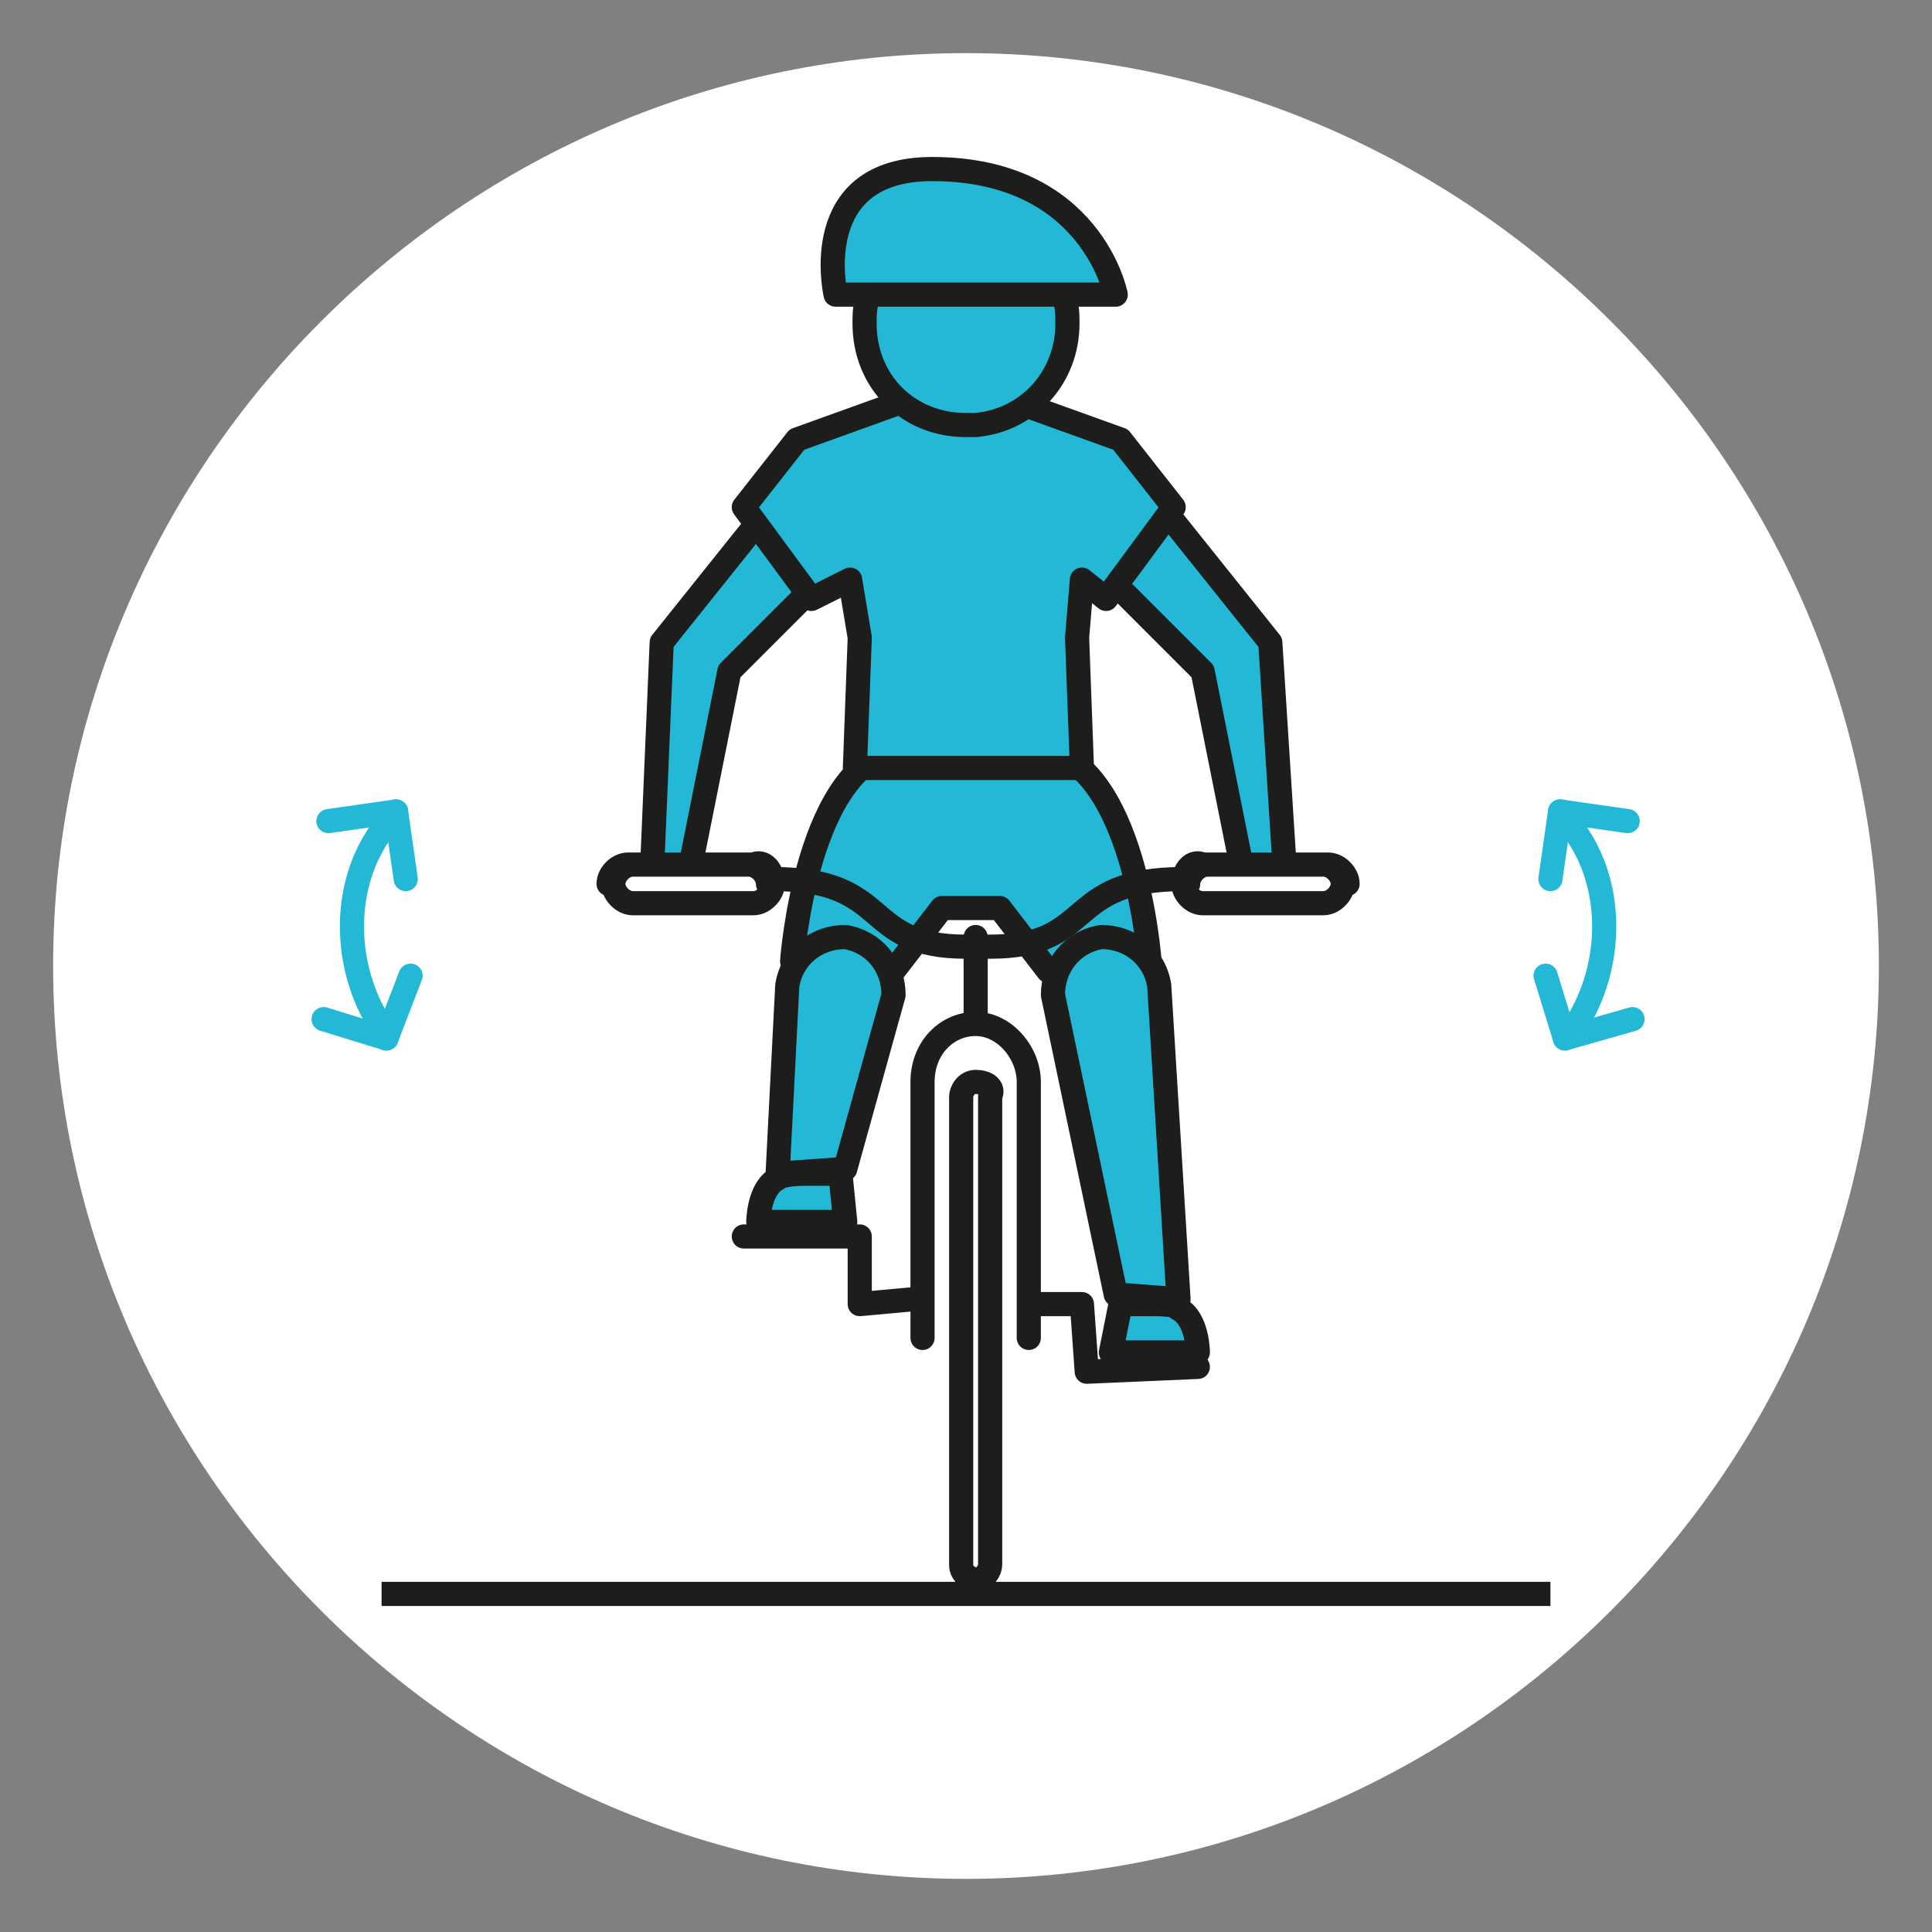 <?xml version="1.0" encoding="UTF-8"?>
<svg xmlns="http://www.w3.org/2000/svg" xmlns:xlink="http://www.w3.org/1999/xlink" version="1.1" x="0px" y="0px" viewBox="0 0 40 40" style="enable-background:new 0 0 40 40;" xml:space="preserve">
<rect x="0" y="0" width="40" height="40" fill="#808080" stroke="none"/>
<style type="text/css">
	.st0{fill:#FFFFFF;}
	.st1{clip-path:url(#SVGID_00000021815535741884936160000017156508692920512429_);fill:#23B9D6;}
	
		.st2{clip-path:url(#SVGID_00000021815535741884936160000017156508692920512429_);fill:none;stroke:#1D1D1B;stroke-width:0.5;stroke-linecap:round;stroke-linejoin:round;stroke-miterlimit:10;}
	.st3{clip-path:url(#SVGID_00000021815535741884936160000017156508692920512429_);fill:none;stroke:#1D1D1B;stroke-width:0.5;}
	.st4{clip-path:url(#SVGID_00000021815535741884936160000017156508692920512429_);fill:#FFFFFF;}
	
		.st5{clip-path:url(#SVGID_00000021815535741884936160000017156508692920512429_);fill:none;stroke:#23B9D6;stroke-width:0.5;stroke-linecap:round;stroke-linejoin:round;stroke-miterlimit:10;}
</style>
<g id="Ebene_1">
	<g>
		<path class="st0" d="M20,38.9c10.4,0,18.9-8.5,18.9-18.9S30.4,1.1,20,1.1S1.1,9.6,1.1,20S9.6,38.9,20,38.9"></path>
	</g>
	<g>
		<defs>
			<circle id="SVGID_1_" cx="20" cy="20" r="18.9"></circle>
		</defs>
		<clipPath id="SVGID_00000062910073739453479680000011964929826974883764_">
			<use xlink:href="#SVGID_1_" style="overflow:visible;"></use>
		</clipPath>
		<path style="clip-path:url(#SVGID_00000062910073739453479680000011964929826974883764_);fill:#23B9D6;" d="M20.7,18.8l1,1.3    l2.1-0.2c0,0-0.3-4.2-2.3-4.4h-2.8c-2,0.2-2.3,4.4-2.3,4.4l2.1,0.2l1-1.3H20.7z"></path>
		
			<path style="clip-path:url(#SVGID_00000062910073739453479680000011964929826974883764_);fill:none;stroke:#1D1D1B;stroke-width:0.5;stroke-linecap:round;stroke-linejoin:round;stroke-miterlimit:10;" d="    M20.7,18.8l1,1.3l2.1-0.2c0,0-0.3-4.2-2.3-4.4h-2.8c-2,0.2-2.3,4.4-2.3,4.4l2.1,0.2l1-1.3H20.7z"></path>
		
			<line style="clip-path:url(#SVGID_00000062910073739453479680000011964929826974883764_);fill:none;stroke:#1D1D1B;stroke-width:0.5;" x1="7.9" y1="33" x2="32.1" y2="33"></line>
		<path style="clip-path:url(#SVGID_00000062910073739453479680000011964929826974883764_);fill:#23B9D6;" d="M24.4,26.9L24,20.4    c-0.1-0.6-0.6-1-1.2-1c-0.6,0.1-1,0.6-1,1.2l1.3,6.2L24.4,26.9z"></path>
		
			<path style="clip-path:url(#SVGID_00000062910073739453479680000011964929826974883764_);fill:none;stroke:#1D1D1B;stroke-width:0.5;stroke-linecap:round;stroke-linejoin:round;stroke-miterlimit:10;" d="    M24.4,26.9L24,20.4c-0.1-0.6-0.6-1-1.2-1c-0.6,0.1-1,0.6-1,1.2l1.3,6.2L24.4,26.9z"></path>
		<path style="clip-path:url(#SVGID_00000062910073739453479680000011964929826974883764_);fill:#23B9D6;" d="M16.1,24.3l0.2-3.9    c0.1-0.6,0.6-1,1.2-1c0.6,0.1,1,0.6,1,1.2l-1,3.6L16.1,24.3z"></path>
		
			<path style="clip-path:url(#SVGID_00000062910073739453479680000011964929826974883764_);fill:none;stroke:#1D1D1B;stroke-width:0.5;stroke-linecap:round;stroke-linejoin:round;stroke-miterlimit:10;" d="    M16.1,24.3l0.2-3.9c0.1-0.6,0.6-1,1.2-1c0.6,0.1,1,0.6,1,1.2l-1,3.6L16.1,24.3z"></path>
		<path style="clip-path:url(#SVGID_00000062910073739453479680000011964929826974883764_);fill:#23B9D6;" d="M17.5,25.3h-1.8    c0,0,0-0.7,0.4-0.9c0.1-0.1,0.5-0.1,0.7-0.1h0l0.6,0L17.5,25.3z"></path>
		
			<path style="clip-path:url(#SVGID_00000062910073739453479680000011964929826974883764_);fill:none;stroke:#1D1D1B;stroke-width:0.5;stroke-linecap:round;stroke-linejoin:round;stroke-miterlimit:10;" d="    M17.5,25.3h-1.8c0,0,0-0.7,0.4-0.9c0.1-0.1,0.5-0.1,0.7-0.1h0l0.6,0L17.5,25.3z"></path>
		
			<path style="clip-path:url(#SVGID_00000062910073739453479680000011964929826974883764_);fill:none;stroke:#1D1D1B;stroke-width:0.5;stroke-linecap:round;stroke-linejoin:round;stroke-miterlimit:10;" d="    M18.9,9.5"></path>
		
			<path style="clip-path:url(#SVGID_00000062910073739453479680000011964929826974883764_);fill:none;stroke:#1D1D1B;stroke-width:0.5;stroke-linecap:round;stroke-linejoin:round;stroke-miterlimit:10;" d="    M24.5,18.2c-2.5,0-1.8,1.4-4,1.4H20c-2.2,0-1.5-1.4-4-1.4"></path>
		<path style="clip-path:url(#SVGID_00000062910073739453479680000011964929826974883764_);fill:#FFFFFF;" d="M20.2,22.4    c-0.2,0-0.3,0.2-0.3,0.3v9.7c0,0.2,0.2,0.3,0.3,0.3c0.2,0,0.3-0.2,0.3-0.3v-9.7C20.6,22.5,20.4,22.4,20.2,22.4"></path>
		
			<path style="clip-path:url(#SVGID_00000062910073739453479680000011964929826974883764_);fill:none;stroke:#1D1D1B;stroke-width:0.5;stroke-linecap:round;stroke-linejoin:round;stroke-miterlimit:10;" d="    M20.2,22.4c-0.2,0-0.3,0.2-0.3,0.3v9.7c0,0.2,0.2,0.3,0.3,0.3c0.2,0,0.3-0.2,0.3-0.3v-9.7C20.6,22.5,20.4,22.4,20.2,22.4z"></path>
		
			<path style="clip-path:url(#SVGID_00000062910073739453479680000011964929826974883764_);fill:none;stroke:#1D1D1B;stroke-width:0.5;stroke-linecap:round;stroke-linejoin:round;stroke-miterlimit:10;" d="    M20,12.1"></path>
		
			<path style="clip-path:url(#SVGID_00000062910073739453479680000011964929826974883764_);fill:none;stroke:#1D1D1B;stroke-width:0.5;stroke-linecap:round;stroke-linejoin:round;stroke-miterlimit:10;" d="    M21.3,27.7v-5.3c0-0.6-0.5-1.2-1.1-1.2c-0.6,0-1.1,0.5-1.1,1.2v5.3"></path>
		
			<line style="clip-path:url(#SVGID_00000062910073739453479680000011964929826974883764_);fill:none;stroke:#1D1D1B;stroke-width:0.5;stroke-linecap:round;stroke-linejoin:round;stroke-miterlimit:10;" x1="20.2" y1="19.4" x2="20.2" y2="21"></line>
		<polyline style="clip-path:url(#SVGID_00000062910073739453479680000011964929826974883764_);fill:#23B9D6;" points="15.7,10.8     13.7,13.3 13.5,18 14.3,17.9 15.1,13.9 16.7,12.3   "></polyline>
		
			<polyline style="clip-path:url(#SVGID_00000062910073739453479680000011964929826974883764_);fill:none;stroke:#1D1D1B;stroke-width:0.5;stroke-linecap:round;stroke-linejoin:round;stroke-miterlimit:10;" points="    15.7,10.8 13.7,13.3 13.5,18 14.3,17.9 15.1,13.9 16.7,12.3   "></polyline>
		<polyline style="clip-path:url(#SVGID_00000062910073739453479680000011964929826974883764_);fill:#23B9D6;" points="24.3,10.8     26.3,13.3 26.6,18 25.7,17.9 24.9,13.9 23.3,12.3   "></polyline>
		
			<polyline style="clip-path:url(#SVGID_00000062910073739453479680000011964929826974883764_);fill:none;stroke:#1D1D1B;stroke-width:0.5;stroke-linecap:round;stroke-linejoin:round;stroke-miterlimit:10;" points="    24.3,10.8 26.3,13.3 26.6,18 25.7,17.9 24.9,13.9 23.3,12.3   "></polyline>
		<path style="clip-path:url(#SVGID_00000062910073739453479680000011964929826974883764_);fill:#FFFFFF;" d="M12.6,18.3L12.6,18.3    c0-0.2,0.2-0.4,0.4-0.4l2.5,0c0.2,0,0.4,0.2,0.4,0.4 M16,18.3c0,0.2-0.2,0.4-0.4,0.4l-2.5,0c-0.2,0-0.4-0.2-0.4-0.4    c0-0.2,0.2-0.4,0.4-0.4l2.5,0C15.8,17.8,16,18,16,18.3"></path>
		
			<path style="clip-path:url(#SVGID_00000062910073739453479680000011964929826974883764_);fill:none;stroke:#1D1D1B;stroke-width:0.5;stroke-linecap:round;stroke-linejoin:round;stroke-miterlimit:10;" d="    M12.6,18.3L12.6,18.3c0-0.2,0.2-0.4,0.4-0.4l2.5,0c0.2,0,0.4,0.2,0.4,0.4 M16,18.3c0,0.2-0.2,0.4-0.4,0.4l-2.5,0    c-0.2,0-0.4-0.2-0.4-0.4c0-0.2,0.2-0.4,0.4-0.4l2.5,0C15.8,17.8,16,18,16,18.3"></path>
		<path style="clip-path:url(#SVGID_00000062910073739453479680000011964929826974883764_);fill:#FFFFFF;" d="M27.9,18.3L27.9,18.3    c0-0.2-0.2-0.4-0.4-0.4l-2.5,0c-0.2,0-0.4,0.2-0.4,0.4 M24.5,18.3c0,0.2,0.2,0.4,0.4,0.4l2.5,0c0.2,0,0.4-0.2,0.4-0.4    c0-0.2-0.2-0.4-0.4-0.4l-2.5,0C24.7,17.8,24.5,18,24.5,18.3"></path>
		
			<path style="clip-path:url(#SVGID_00000062910073739453479680000011964929826974883764_);fill:none;stroke:#1D1D1B;stroke-width:0.5;stroke-linecap:round;stroke-linejoin:round;stroke-miterlimit:10;" d="    M27.9,18.3L27.9,18.3c0-0.2-0.2-0.4-0.4-0.4l-2.5,0c-0.2,0-0.4,0.2-0.4,0.4 M24.5,18.3c0,0.2,0.2,0.4,0.4,0.4l2.5,0    c0.2,0,0.4-0.2,0.4-0.4c0-0.2-0.2-0.4-0.4-0.4l-2.5,0C24.7,17.8,24.5,18,24.5,18.3"></path>
		
			<polyline style="clip-path:url(#SVGID_00000062910073739453479680000011964929826974883764_);fill:none;stroke:#1D1D1B;stroke-width:0.5;stroke-linecap:round;stroke-linejoin:round;stroke-miterlimit:10;" points="    18.9,26.9 17.8,27 17.8,25.6 15.4,25.6   "></polyline>
		<path style="clip-path:url(#SVGID_00000062910073739453479680000011964929826974883764_);fill:#23B9D6;" d="M23,28h1.8    c0,0,0-0.7-0.4-0.9C24.4,27,24,27,23.8,27h0l-0.6,0L23,28z"></path>
		
			<path style="clip-path:url(#SVGID_00000062910073739453479680000011964929826974883764_);fill:none;stroke:#1D1D1B;stroke-width:0.5;stroke-linecap:round;stroke-linejoin:round;stroke-miterlimit:10;" d="    M23,28h1.8c0,0,0-0.7-0.4-0.9C24.4,27,24,27,23.8,27h0l-0.6,0L23,28z"></path>
		
			<polyline style="clip-path:url(#SVGID_00000062910073739453479680000011964929826974883764_);fill:none;stroke:#1D1D1B;stroke-width:0.5;stroke-linecap:round;stroke-linejoin:round;stroke-miterlimit:10;" points="    21.4,27 22.4,27 22.5,28.4 24.8,28.3   "></polyline>
		
			<line style="clip-path:url(#SVGID_00000062910073739453479680000011964929826974883764_);fill:none;stroke:#23B9D6;stroke-width:0.5;stroke-linecap:round;stroke-linejoin:round;stroke-miterlimit:10;" x1="32.1" y1="18.2" x2="32.3" y2="16.8"></line>
		
			<line style="clip-path:url(#SVGID_00000062910073739453479680000011964929826974883764_);fill:none;stroke:#23B9D6;stroke-width:0.5;stroke-linecap:round;stroke-linejoin:round;stroke-miterlimit:10;" x1="33.7" y1="17" x2="32.3" y2="16.8"></line>
		
			<line style="clip-path:url(#SVGID_00000062910073739453479680000011964929826974883764_);fill:none;stroke:#23B9D6;stroke-width:0.5;stroke-linecap:round;stroke-linejoin:round;stroke-miterlimit:10;" x1="33.8" y1="21.1" x2="32.4" y2="21.5"></line>
		
			<line style="clip-path:url(#SVGID_00000062910073739453479680000011964929826974883764_);fill:none;stroke:#23B9D6;stroke-width:0.5;stroke-linecap:round;stroke-linejoin:round;stroke-miterlimit:10;" x1="32" y1="20.2" x2="32.4" y2="21.5"></line>
		
			<path style="clip-path:url(#SVGID_00000062910073739453479680000011964929826974883764_);fill:none;stroke:#23B9D6;stroke-width:0.5;stroke-linecap:round;stroke-linejoin:round;stroke-miterlimit:10;" d="    M32.7,21.1c0.7-1.2,0.7-2.8-0.1-3.9"></path>
		
			<line style="clip-path:url(#SVGID_00000062910073739453479680000011964929826974883764_);fill:none;stroke:#23B9D6;stroke-width:0.5;stroke-linecap:round;stroke-linejoin:round;stroke-miterlimit:10;" x1="8.4" y1="18.2" x2="8.2" y2="16.8"></line>
		
			<line style="clip-path:url(#SVGID_00000062910073739453479680000011964929826974883764_);fill:none;stroke:#23B9D6;stroke-width:0.5;stroke-linecap:round;stroke-linejoin:round;stroke-miterlimit:10;" x1="6.8" y1="17" x2="8.2" y2="16.8"></line>
		
			<line style="clip-path:url(#SVGID_00000062910073739453479680000011964929826974883764_);fill:none;stroke:#23B9D6;stroke-width:0.5;stroke-linecap:round;stroke-linejoin:round;stroke-miterlimit:10;" x1="6.7" y1="21.1" x2="8" y2="21.5"></line>
		
			<line style="clip-path:url(#SVGID_00000062910073739453479680000011964929826974883764_);fill:none;stroke:#23B9D6;stroke-width:0.5;stroke-linecap:round;stroke-linejoin:round;stroke-miterlimit:10;" x1="8.5" y1="20.2" x2="8" y2="21.5"></line>
		
			<path style="clip-path:url(#SVGID_00000062910073739453479680000011964929826974883764_);fill:none;stroke:#23B9D6;stroke-width:0.5;stroke-linecap:round;stroke-linejoin:round;stroke-miterlimit:10;" d="    M7.8,21.1c-0.7-1.2-0.7-2.8,0.1-3.9"></path>
		<path style="clip-path:url(#SVGID_00000062910073739453479680000011964929826974883764_);fill:#23B9D6;" d="M17.7,15.9l0.1-2.7    L17.6,12l-0.8,0.4l-1.4-1.9l1.1-1.4l2.5-0.9c0,0,1.6-0.1,1.7,0l2.5,0.9l1.1,1.4l-1.4,1.9L22.4,12l-0.1,1.2l0.1,2.7H17.7z"></path>
		
			<path style="clip-path:url(#SVGID_00000062910073739453479680000011964929826974883764_);fill:none;stroke:#1D1D1B;stroke-width:0.5;stroke-linecap:round;stroke-linejoin:round;stroke-miterlimit:10;" d="    M17.7,15.9l0.1-2.7L17.6,12l-0.8,0.4l-1.4-1.9l1.1-1.4l2.5-0.9c0,0,1.6-0.1,1.7,0l2.5,0.9l1.1,1.4l-1.4,1.9L22.4,12l-0.1,1.2    l0.1,2.7H17.7z"></path>
		<path style="clip-path:url(#SVGID_00000062910073739453479680000011964929826974883764_);fill:#23B9D6;" d="M22,6.1    c0.1,0.2,0.1,0.4,0.1,0.6c0,1.1-0.8,2-1.9,2.1c-0.1,0-0.1,0-0.2,0c-1.2,0-2.1-0.9-2.1-2.1c0-0.2,0-0.4,0.1-0.6"></path>
		
			<path style="clip-path:url(#SVGID_00000062910073739453479680000011964929826974883764_);fill:none;stroke:#1D1D1B;stroke-width:0.5;stroke-linecap:round;stroke-linejoin:round;stroke-miterlimit:10;" d="    M22,6.1c0.1,0.2,0.1,0.4,0.1,0.6c0,1.1-0.8,2-1.9,2.1c-0.1,0-0.1,0-0.2,0c-1.2,0-2.1-0.9-2.1-2.1c0-0.2,0-0.4,0.1-0.6"></path>
		<path style="clip-path:url(#SVGID_00000062910073739453479680000011964929826974883764_);fill:#23B9D6;" d="M17.3,6.1h5.8    c0,0-0.5-2.6-3.8-2.6C16.7,3.5,17.3,6.1,17.3,6.1"></path>
		
			<path style="clip-path:url(#SVGID_00000062910073739453479680000011964929826974883764_);fill:none;stroke:#1D1D1B;stroke-width:0.5;stroke-linecap:round;stroke-linejoin:round;stroke-miterlimit:10;" d="    M17.3,6.1h5.8c0,0-0.5-2.6-3.8-2.6C16.7,3.5,17.3,6.1,17.3,6.1z"></path>
	</g>
</g>
<g id="Ebene_2">
</g>
</svg>
